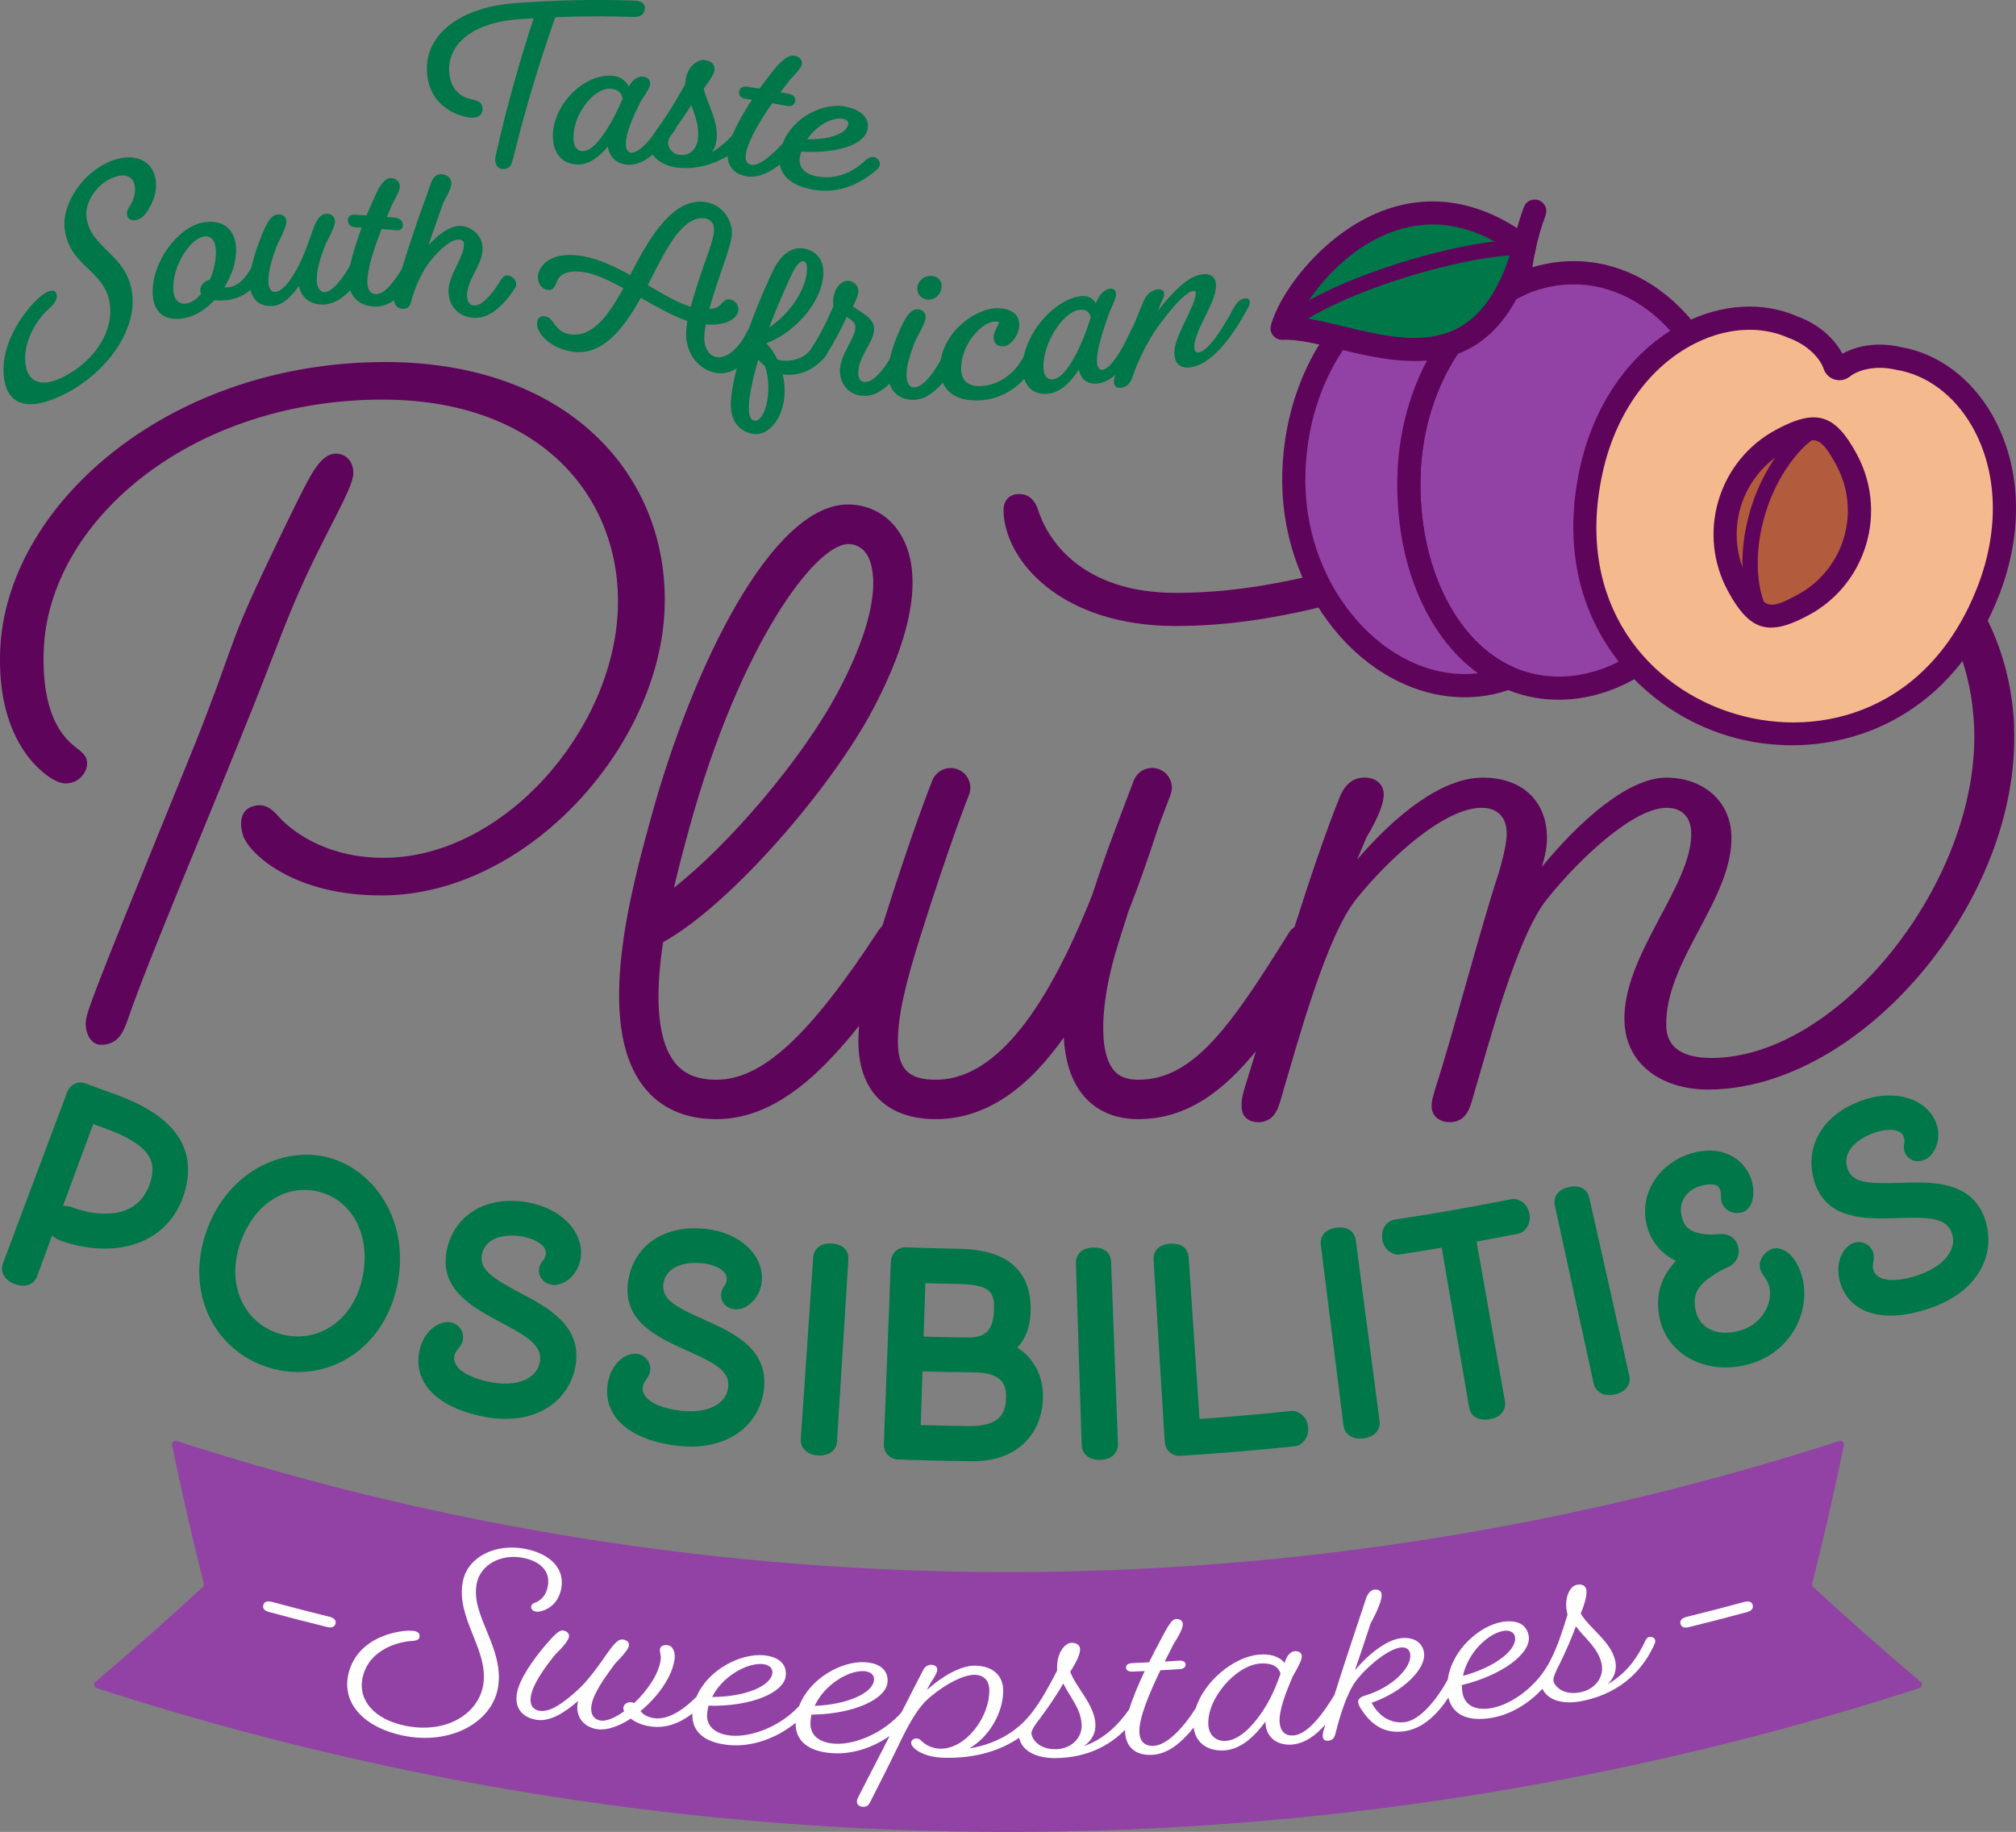 <svg xmlns="http://www.w3.org/2000/svg" id="Layer_2" data-name="Layer 2" viewBox="0 0 379.69 345.04"><rect x="0" y="0" width="379.69" height="345.04" fill="#808080" stroke="none"/><defs><style> .cls-1 { fill: #fff; } .cls-2 { fill: #007749; } .cls-3 { fill: #b35c3d; } .cls-4 { fill: #5f045b; } .cls-5 { fill: #9242a5; } .cls-6 { fill: #f4ba8e; } </style></defs><g id="Layer_1-2" data-name="Layer 1"><g><g><path class="cls-5" d="M361.42,317.99c-111.54,36.07-231.62,36.07-343.16,0-.57-.18-.75-.84-.33-1.19,6.93-5.84,13.68-11.81,20.26-17.89.18-.17.25-.41.19-.65-2.19-8.68-4.18-17.36-5.97-26.04-.11-.52.39-.96.91-.79,101.75,32.9,211.29,32.9,313.05,0,.52-.17,1.02.27.91.79-1.79,8.68-3.78,17.36-5.97,26.04-.06.24.01.48.19.65,6.58,6.08,13.33,12.05,20.26,17.89.42.35.23,1.01-.33,1.19Z"></path><g><path class="cls-1" d="M62.11,304.54c-3.64-.9-7.28-1.84-10.91-2.82-.84-.23-1.44-.05-1.61.59-.18.68.25,1.1,1.1,1.32,3.64.98,7.29,1.93,10.95,2.83.8.2,1.4,0,1.56-.68.13-.52-.2-1.02-1.09-1.24Z"></path><path class="cls-1" d="M98.29,293.38c3.47.63,5.37,2.53,4.9,5.29-.37,2.19-1.69,2.93-2.46,3.21-.46.17-.64.39-.7.71-.06.32.19.83.89.95.33.06.57.06,1.22-.13.81-.24,3.08-1.2,3.6-4.4.58-3.58-2.1-6.42-7.06-7.32-5.32-.96-10.55,1.5-11.49,6.1-1.45,7.03,5.01,13.02,3.8,19.69-.97,5.34-6.95,9.2-14.81,7.54-5.61-1.19-8.88-4.75-7.86-9.15,1.29-5.52,7.31-6.7,9.25-6.79.9-.02,1.35-.3,1.43-.7.13-.6-.18-1.01-.93-1.17-1.78-.36-10.63.54-12.44,8.04-1.36,5.68,3.14,10.15,10.15,11.63,9.07,1.92,16.86-2.48,18-8.96,1.32-7.52-5.22-13.57-4-19.64.72-3.63,4.61-5.59,8.49-4.89Z"></path><path class="cls-1" d="M310.59,308.32c-.43.1-.66.62-.66.62-1.33,2.88-3.36,6.13-7.13,8.28,1.29-1.28,1.76-2.82,1.41-4.39-.81-3.7-4.9-6.14-6.5-8.93.91-2.21,1.22-3.7,1.05-4.51-.15-.72-.81-1.09-1.83-.88-1.25.26-2.36,2.42-1.82,5.08.04.19.08.38.11.56-1.02,3.33-1.88,5.92-3.18,8.51-.02.03-.04.06-.04.06-2.29,4.69-7.19,8.35-11.17,9.02-2.86.49-5-.47-5.4-2.95-.07-.45-.1-.94-.13-1.4,7.69-1.86,13.23-6.07,12.6-9.34-.4-2.14-2.27-3.04-5.09-2.54-4.28.78-9.39,5.33-10.14,10.84-2.19,3.99-5.28,7.63-8.04,8.01-2.58.36-4.89-1-6.3-3.64,5.74-1.98,10.34-6.33,9.86-9.47-.3-1.99-2.09-3.01-4.49-2.67-2.69.38-6.11,3.12-8.52,6.03,1.01-2.94,2-5.89,2.96-8.84,1.5-2.77,2.19-4.61,2.06-5.55-.08-.57-.6-.92-1.39-.81-.6.08-1.23.7-1.53,1.66-1.75,5.29-3.96,11.82-5.95,18.16-2.3,3.83-5.1,7.39-7.63,7.64-1.47.15-2.52-.58-2.69-2.39-.21-2.29,1.21-5.74,2.41-8.63,1.15-1.98,1.83-3.29,1.75-3.99-.06-.57-.58-.93-1.38-.85-.76.08-1.53.94-1.84,2.21-1.04-1.26-2.75-1.76-4.89-1.56-4.78.44-10.27,5.07-11.85,10.08-2.37,3.75-5.44,6.98-7.95,7.1-1.47.07-2.58-.66-2.67-2.55-.12-2.63,1.81-7.21,3.95-11.69,1.21-.07,2.41-.13,3.62-.21.72-.04,1.17-.36,1.14-.94-.03-.41-.47-.71-1.23-.66-.9.06-1.8.11-2.71.16.54-1.06,1.08-2.12,1.62-3.19,1.22-1.93,1.83-3.2,1.79-3.9-.04-.57-.53-.96-1.33-.91-.7.04-1.38,1.12-2.71,3.66-.73,1.36-1.55,2.93-2.32,4.49-1.04.05-2.09.1-3.13.15-.76.03-1.23.3-1.2.83.02.58.51.8,1.27.77.75-.03,1.49-.07,2.24-.1-1.17,2.49-2.25,5.02-2.93,7.23-.04.04-.06.07-.06.07-1.82,2.59-4.4,5.41-8.47,6.84,1.49-1.03,2.23-2.45,2.18-4.06-.12-3.78-3.67-6.93-4.74-9.96,1.29-2.01,1.87-3.42,1.85-4.24-.02-.74-.6-1.22-1.63-1.2-1.27.03-2.75,1.95-2.7,4.67,0,.19,0,.38,0,.58-1.6,3.09-2.91,5.47-4.65,7.78-.03.04-.05.06-.05.06-2.19,2.9-5.94,5.85-11.83,6.8,3.91-2.29,6.38-6.91,6.38-10.86,0-2.96-2.04-4.69-5.32-4.73-2.66-.03-6.07,1.92-9.07,4.59.25-.47.51-.95.76-1.42.75-1.09,1.19-1.86,1.21-2.4.01-.53-.4-.92-1.12-.93-.67-.02-1.2.34-1.55,1.03-1.07,2.05-2.49,4.84-4.04,7.89-3.31,3.85-8.69,6.18-12.59,5.94-2.89-.17-4.75-1.59-4.58-4.09.03-.45.11-.94.19-1.39,7.9-.07,14.21-2.92,14.34-6.25.09-2.18-1.52-3.48-4.37-3.62-4.33-.21-10.31,3.07-12.29,8.25-3.45,3.78-8.96,5.95-12.89,5.57-2.88-.28-4.7-1.76-4.43-4.25.05-.45.15-.94.24-1.38,7.9.21,14.32-2.4,14.57-5.72.17-2.18-1.39-3.53-4.23-3.78-4.31-.36-10.41,2.69-12.58,7.79-2.95,3-5.7,4.35-7.93,4.07-1.22-.15-2.04-.63-2.64-1.33,3.26-2.69,6.04-6.51,6.44-9.9.16-1.35-.43-2.41-1.28-2.52-.85-.1-1.41.16-1.49.77-.07.57.25,1.07.14,1.97-.33,2.65-2.51,5.83-4.99,8.16-.14-.06-.28-.12-.42-.14-.82-.11-1.51.3-1.61.99-.02.16-.04.33.11.6,0,.04,0,.08.04.09-1.69,1.23-3.33,1.91-4.4,1.76-1.26-.18-2.02-1.12-1.76-2.87.34-2.28,2.54-5.28,4.4-7.81,1.59-1.65,2.56-2.76,2.65-3.45.08-.57-.34-1.04-1.14-1.15-.76-.11-1.52.58-2.92,2.58-1.65,2.38-3.68,5.24-5.68,7.02-2.57,2.31-5.05,4.17-7.14,3.83-1.07-.18-1.88-.98-1.58-2.77.39-2.31,2.58-5.33,4.53-7.76,1.63-1.61,2.52-2.72,2.64-3.41.09-.57-.32-1.05-1.12-1.18-.71-.11-1.62.78-3.49,2.97-2.12,2.53-4.73,6.17-5.19,8.84-.5,2.84,1.06,4.57,3.68,5.01,2.48.41,5.3-1.31,7.87-3.59-.07.12-.1.32-.12.48-.42,2.77,1.35,4.54,3.74,4.88,1.75.25,4.06-.55,6.27-2,.94.75,2.25,1.29,3.91,1.5,2.67.33,5.2-.54,7.7-2.46-.18,3.36,2.22,5.48,6.79,5.93,4.49.44,9.1-1.3,12.65-4.18-.09,3.39,2.39,5.45,7,5.73,3.76.23,7.55-1.06,10.7-3.25-2.24,4.44-4.04,7.81-5.86,11.42-.22.44-.29.68-.3.97-.03.54.55.94,1.1.96.8.04,1.17-.39,1.45-1,1.83-3.65,3.12-6.09,4.88-9.75,1.39-2.87,3.29-6.96,5.56-9.2,2.43-2.35,6.64-4.94,9.16-4.92,1.76.02,2.8,1.1,2.79,2.95-.01,5.27-4.6,11.09-9.28,10.97-1.27-.03-2.53-.56-3.34-1.32-.48-.43-.62-.6-1.1-.61-.54-.02-.98.34-1,.79-.02.57.55,1.17,1.61,1.78,1.16.61,2.57,1.02,4.78,1.07,6,.13,10.65-1.51,13.96-3.78.36,2.13,2.72,3.91,6.96,3.84,6-.1,10.16-2.48,12.99-5.34,0,.11-.02.25-.02.35.12,3.04,2.1,4.53,5.09,4.38,2.97-.15,5.52-2.25,7.83-5.15.39,3.01,2.76,4.53,5.9,4.3,2.94-.22,5.56-2.55,7.65-5.46-.03.17-.02.33,0,.54.25,2.79,2.53,4.07,5.08,3.82,2.33-.23,4.37-1.71,6.17-3.75-.13.44-.27.89-.39,1.33-.1.43-.13.64-.09,1,.06.57.58.77,1.07.71.98-.11,1.19-.84,1.33-1.39.85-3.41,2.16-7.63,3.87-9.91,2.06-2.7,5.97-5.91,8.33-6.25,1.04-.15,1.73.29,1.86,1.19.39,2.6-3.52,6.38-8.43,7.83-.99.29-1.43.72-1.36,1.29.04.28.11.52.3.87,2.03,3.4,4.64,5.1,8.35,4.59,3.48-.48,6.19-3.11,8.34-6.34.76,3.19,3.6,4.57,8.07,3.82,3.69-.62,7.06-2.7,9.64-5.5.84,1.93,3.47,3.13,7.52,2.31,7.8-1.59,11.73-6.47,13.65-10.84,0,0,.11-.41.06-.61-.11-.48-.57-.71-1.18-.57ZM283.09,307.19c1.18-.21,2.08.21,2.24,1.1.45,2.43-3.72,5.72-9.8,7.37.88-4.31,4.68-7.95,7.55-8.46ZM162.69,314.76c1.19.06,1.97.67,1.93,1.58-.11,2.47-4.9,4.73-11.18,4.96,1.83-4,6.35-6.68,9.24-6.54ZM143.6,313.43c1.19.1,1.95.74,1.87,1.65-.2,2.46-5.07,4.55-11.35,4.55,1.97-3.93,6.59-6.45,9.48-6.2ZM198.79,329.46c-3.24.05-4.52-2.04-4.53-3.03,0-.53.57-1.44,1.77-2.98,1.62-2.2,3.04-4.28,4.23-6.36,1.34,2.73,3.38,4.78,3.46,7.87.06,2.3-1.84,4.46-4.93,4.51ZM237.76,322.38c-2.02,2.99-4.39,5.33-6.88,5.52-1.66.13-3.16-.88-3.3-2.98-.32-5.05,5.22-11.18,9.62-11.58,2.23-.2,3.6.53,3.97,1.9-.94,2.7-1.86,4.77-3.41,7.14ZM297.6,318.75c-3.19.64-4.84-1.18-5.03-2.15-.1-.53.3-1.53,1.2-3.25,1.2-2.46,2.21-4.76,3.03-7.03,1.83,2.44,4.21,4.08,4.85,7.1.48,2.25-1,4.72-4.05,5.34Z"></path><path class="cls-1" d="M330.1,302.29c-.14-.52-.67-.8-1.56-.56-3.63.98-7.27,1.92-10.91,2.82-.85.21-1.28.65-1.13,1.29.17.68.75.84,1.6.63,3.66-.9,7.31-1.85,10.95-2.83.8-.22,1.23-.67,1.04-1.35Z"></path></g></g><g><path class="cls-4" d="M379.36,137.09c-.95-25.56-20.13-47.81-55.02-47.81s-66.32,22.39-102.84,22.39c-18.04,0-24.33-10.28-26.01-15.7-.5-1.53-1.59-2.92-3.51-2.92-2.07,0-3.05,1.39-2.98,3.33.35,9.31,10.85,21.53,32.44,21.53,37.55,0,68.53-22.53,102.83-22.53,30.9,0,46.72,19.47,47.54,41.7,1.07,28.9-25.53,62.19-49.48,62.19-5.17,0-8.35-1.81-8.5-5.84-.46-12.36,12.7-24.17,12.26-36.12-.24-6.53-5.43-10.84-12.23-10.84-7.24,0-16.4,8.2-23.47,16.81.66-2.22,1.03-4.03.96-5.97-.25-6.67-4.84-10.84-12.08-10.84-7.84,0-16.59,7.22-23.67,15.42l1.77-4.17c2.23-3.75,3.31-6.53,3.24-8.2-.07-1.81-1.44-3.06-3.66-3.06-2.07,0-3.65,1.25-4.6,3.61-2.65,6.53-5.61,15.32-8.55,24.54-.41.28-.77.64-1.05,1.09-10.72,17.16-17.82,27.67-28.33,27.67-3.01,0-4.22-1.17-4.86-2.06-3.12-4.27-1.74-14.82,1-23.39.07-.22.23-.72.41-1.32.34-1.1.78-2.53.93-2.95.01-.04.03-.08.04-.12.19-.61.37-1.2.55-1.77,2.14-5.41,4.05-10.96,5.8-16.35.11-.3.23-.59.34-.89.59-1.56,1.21-3.16,1.84-4.86.72-1.92-.25-4.06-2.17-4.78-1.92-.72-4.06.25-4.78,2.17-.63,1.68-1.24,3.27-1.83,4.82-.1.27-.21.54-.31.81-.04.08-.07.17-.1.26-1.83,4.81-3.6,9.51-5.56,15.59-9.28,23.41-18.98,34.84-29.47,34.84-5.14,0-7.14-2.02-7.14-7.22s1.65-11.51,4.12-19.42c5.83-18.51,9.22-26.88,9.25-26.96.77-1.9-.14-4.06-2.03-4.84-1.9-.77-4.06.14-4.84,2.03-.14.34-3.51,8.65-9.43,27.43-.23.21-.45.46-.63.73-13.12,20.06-21.99,28.25-30.64,28.25-3.6,0-6.18-1.09-7.89-3.33-3.59-4.71-3.48-13.64-2.14-22.57,12.93-7.18,31.77-29.21,39.5-43.81,9.71-18.35,8.22-28.06,5.26-32.98-2.17-3.6-5.79-5.66-9.93-5.66-14.34,0-29.27,30.54-37.08,58.92l-.1.36c-3.67,13.39-10.5,38.32-1.41,50.24,3.16,4.14,7.8,6.25,13.79,6.25,9.75,0,18.23-6.66,26.89-17.58-.08,1-.13,1.98-.13,2.94,0,9.3,5.31,14.64,14.56,14.64,9.77,0,17.65-6.19,24.12-15.38.22,3.82,1.12,7.46,3.18,10.28,1.7,2.33,4.96,5.1,10.86,5.1,9.03,0,15.88-5.12,22.15-12.79-.77,2.53-1.52,4.97-2.22,7.26-.39,1.39-.51,2.08-.47,3.33.07,1.94,1.58,2.78,3.06,2.78,2.96,0,3.76-2.36,4.28-4.17,3.28-11.11,8.57-30.74,14.22-37.82,6.22-7.78,16.66-17.23,23.61-17.23,2.96,0,4.65,1.67,4.75,4.59.06,1.67-.57,4.58-1.62,8.06-3.32,10-8.71,30.74-11.77,40.04-.39,1.39-.79,2.5-.75,3.61.08,2.08,1.88,2.92,3.36,2.92,2.96,0,3.76-2.36,4.28-4.17,3.28-11.11,8.42-30.74,14.07-37.82,6.22-7.78,16.36-17.23,22.57-17.23,2.81,0,4.5,1.67,4.61,4.59.37,9.86-13.04,23.2-12.57,35.7.31,8.34,7.42,12.78,15.7,12.78,28.83,0,58.9-35.51,57.68-68.16ZM129.73,156.3l.1-.36c9.48-34.43,23.71-53.46,29.93-53.46,1.06,0,2.54.36,3.57,2.07,1.01,1.69,3.62,8.52-5.46,25.68-6.67,12.6-20.4,28.67-30.94,36.98.99-4.27,2.03-8.09,2.8-10.9Z"></path><path class="cls-4" d="M66.54,89.18c.08-2.2-1.36-3.76-3.3-3.73-2.09.03-3.66,2.09-5.43,5.41-2.41,4.59-5.33,10.76-8.41,17.24-6.65,14.08-5.51,14.11-12.91,32.61-9.37,23.07-19.05,46.51-20.09,50.45-.85,2.84.54,5.65,2.63,5.63,3.14-.04,4.11-2.1,5.11-4.94,3.36-9.95,14.81-37.02,20.58-51.4,8.05-19.6,9.18-24.7,15.8-37.83,3.39-6.8,5.94-11.24,6.03-13.44Z"></path><path class="cls-4" d="M71.35,68.2C31.01,68.71,1.04,95.51.03,122.56c-.6,16.05,6.93,22.4,9.71,24.09,1.32.77,2.06.92,2.65.91,2.54-.03,3.96-2.09,4.02-3.67.05-1.26-.67-2.04-2.13-3.12-2.61-2.01-6.48-6.37-6.04-18.32.89-23.91,26.98-46.73,62.84-47.18,30.48-.39,46.07,18.29,45.28,39.52-.85,22.81-21.44,46.5-43.71,46.78-10.31.13-17.01-4.35-20.03-7.61-1.72-2.02-3.18-2.79-5.3-1.98-1.82.65-2.35,2.86-1.54,5.37.93,3.13,9.28,11.52,26.61,11.3,27.04-.34,51.82-28.01,52.78-53.97.94-25.17-18.27-46.94-53.83-46.49Z"></path></g><g><path class="cls-2" d="M21.8,206.15c-1.87-.67-3.74-1.36-5.61-2.06-.7-.26-1.44-.25-2.09.04-.67.3-1.19.89-1.47,1.64L.54,237.99c-.25.66-.22,1.39.08,2.04.37.81,1.09,1.42,2.13,1.81.57.21,1.11.32,1.6.32.45,0,.87-.09,1.25-.26.65-.3,1.14-.83,1.39-1.51l2.83-7.69c.38.4.89.71,1.51.94,5.8,2.1,11.67,2.05,16.12-.14,3.47-1.71,5.96-4.68,7.2-8.57,2.69-8.42-1.64-14.74-12.85-18.77ZM19.54,212.44c9,3.23,10,6.45,8.75,10.3-.76,2.35-2.12,4.01-4.02,4.94-2.69,1.31-6.6,1.21-10.73-.29-.48-.18-.95-.26-1.39-.26-.09,0-.18,0-.28.01l5.68-15.42c.66.24,1.32.48,1.98.72Z"></path><path class="cls-2" d="M61.92,218.03c-8.53-2.26-19.6,2.67-23.36,14.85-1.74,5.64-1.26,11.35,1.35,16.07,2.43,4.39,6.49,7.53,11.42,8.84,1.59.43,3.22.64,4.84.64,3.3,0,6.54-.91,9.37-2.62,4.61-2.79,7.87-7.51,9.18-13.29,2.8-12.43-4.3-22.21-12.79-24.48ZM68.18,241.01c-.93,4.01-3.14,7.23-6.21,9.07-2.7,1.62-5.87,2.06-8.93,1.25-3.07-.82-5.61-2.78-7.15-5.53-1.75-3.13-2.05-7.02-.87-10.96,1.96-6.51,6.79-10.72,12.33-10.72.95,0,1.9.13,2.84.38,6.46,1.73,9.82,8.67,7.99,16.51Z"></path><path class="cls-2" d="M99.56,226.5c-7.78-1.44-13.97,2.16-15.41,8.95-1.55,7.4,4.96,10.86,10.19,13.64,4.88,2.59,7.84,4.33,7.35,7.33-.2,1.24-.8,2.2-1.84,2.93-1.72,1.21-4.35,1.56-7.4.99-3.17-.59-5.53-1.73-6.47-3.14-.4-.59-.52-1.22-.38-1.91.1-.47.37-.82.69-1.23.35-.44.74-.95.88-1.64.15-.74,0-1.5-.43-2.14-.43-.63-1.07-1.06-1.82-1.21-1.93-.39-5.06,1.28-5.94,5.42-.48,2.27-.08,4.46,1.18,6.36,1.94,2.91,5.91,5.05,11.19,6.03,1.34.25,2.65.37,3.9.37,3.27,0,6.1-.83,8.42-2.47,2.57-1.82,4.26-4.57,4.75-7.73,1.16-7.4-5.3-10.81-10.49-13.56-5.29-2.8-7.72-4.42-7.15-7.25.65-3.15,4.29-3.94,7.61-3.33,2.78.51,4.63,1.9,4.4,3.3-.12.72-.28.91-.5,1.18-.25.3-.62.76-.75,1.49-.12.69.03,1.38.43,1.95.31.43.9.98,1.98,1.16.9.15,1.96-.15,2.91-.83,1.31-.94,2.21-2.41,2.48-4.03.79-4.88-3.42-9.45-9.78-10.62Z"></path><path class="cls-2" d="M132.55,248.53c-5.46-2.42-7.98-3.88-7.61-6.74.43-3.18,4-4.22,7.34-3.85,2.8.32,4.74,1.58,4.6,2.99-.07.72-.22.93-.42,1.21-.23.32-.57.8-.64,1.54-.07.7.13,1.38.56,1.91.33.41.96.92,2.05,1.02.92.1,1.92-.27,2.84-1.02,1.24-1.02,2.05-2.55,2.2-4.2.45-4.93-4.05-9.19-10.46-9.92-7.84-.9-13.76,3.11-14.73,9.99-1.04,7.48,5.68,10.49,11.08,12.91,5.03,2.25,8.09,3.78,7.8,6.8-.12,1.24-.67,2.26-1.64,3.05-1.62,1.32-4.21,1.85-7.29,1.5-3.19-.37-5.62-1.35-6.65-2.68-.44-.57-.61-1.18-.51-1.88.07-.48.32-.85.61-1.28.32-.47.68-1,.77-1.71.2-1.54-.91-2.97-2.48-3.18-1.94-.26-4.95,1.63-5.54,5.82-.33,2.3.23,4.46,1.62,6.27,2.13,2.76,6.23,4.62,11.54,5.24.86.1,1.72.15,2.55.15,3.79,0,7.09-1.07,9.56-3.08,2.44-2,3.94-4.86,4.21-8.05.65-7.46-6.01-10.42-11.37-12.8Z"></path><path class="cls-2" d="M156.62,234.22c-2.57-.16-3.39,1.52-3.46,2.54l-2.34,34.32c-.05.71.18,1.4.66,1.94.58.66,1.44,1.04,2.54,1.11.13,0,.25.01.38.01.97,0,1.76-.26,2.35-.78.53-.47.85-1.12.89-1.84l2.14-34.33c.04-.65-.07-2.77-3.16-2.98Z"></path><path class="cls-2" d="M191.59,253.83c1.72-1.8,2.55-4.27,2.52-7.5-.1-10.9-10.57-11.08-14.01-11.13-3.12-.05-6.31-.14-9.49-.26-1.55-.01-2.76,1.09-2.83,2.72l-1.32,34.31c-.03.78.23,1.51.74,2.06.5.54,1.19.85,1.94.87,4.64.17,9.34.28,13.99.33h.19c4.05,0,7.42-1.24,9.75-3.58,2.25-2.26,3.41-5.37,3.36-9.02-.05-3.66-1.91-6.99-4.83-8.81ZM174.28,241.69c1.9.06,3.8.1,5.7.13,6.14.1,7.24,1.25,7.24,4.43,0,2.2-.43,3.69-1.31,4.57-.76.76-2.01,1.13-3.65,1.1-2.77-.03-5.56-.09-8.31-.17l.33-10.06ZM188.2,267.02c-1.09,1.08-3.04,1.61-5.76,1.58-2.97-.04-6-.1-9.03-.19l.33-10.11c3.22.09,6.48.16,9.72.19,5.31.05,6.01,2.4,6.02,4.44.01,1.88-.41,3.21-1.29,4.09Z"></path><path class="cls-2" d="M205.82,234.98c-2.58.09-3.22,1.85-3.19,2.88l1.09,34.38c.02.71.32,1.38.85,1.87.61.57,1.43.86,2.45.86h.19c1.15-.04,2.04-.39,2.63-1.03.48-.52.74-1.2.71-1.93l-1.29-34.38c-.03-.65-.36-2.77-3.43-2.64Z"></path><path class="cls-2" d="M243.8,265.79l-.28-.06-.28.03c-5.76.6-11.58,1.11-17.32,1.51l-2.05-30.47c-.04-.65-.42-2.74-3.51-2.55-2.59.17-3.17,1.94-3.1,2.97l2.1,34.34c.05.78.39,1.48.94,1.97.5.44,1.15.68,1.83.68.07,0,.13,0,.19,0,7.19-.45,14.46-1.06,21.72-1.82l.37-.1c.83-.32,2.17-1.42,1.95-3.5-.21-2.02-1.71-2.84-2.56-3.01Z"></path><path class="cls-2" d="M255.33,233.56c-.09-.64-.6-2.71-3.67-2.31-2.57.33-3.04,2.14-2.91,3.16l4.29,34.13c.09.71.45,1.34,1.02,1.78.55.43,1.24.65,2.06.65.21,0,.42-.01.65-.04,1.14-.15,1.99-.57,2.53-1.27.43-.56.62-1.27.53-1.98l-4.49-34.11Z"></path><path class="cls-2" d="M285.24,225.83l-.27-.02-.26.05c-7.31,1.45-14.77,2.75-22.28,3.9l-.35.11c-.8.34-2.06,1.47-1.75,3.52.32,2.1,1.86,2.82,2.73,2.91l.24.02.24-.03c2.65-.4,5.33-.83,7.99-1.28l5.17,30.11c.13.74.5,1.35,1.09,1.76.5.35,1.12.53,1.83.53.28,0,.58-.03.91-.08.96-.17,1.67-.51,2.19-1.04.61-.63.87-1.48.72-2.35l-5.35-30.08c2.66-.48,5.31-.99,7.93-1.51.3-.06.59-.21.88-.42.37-.28,1.54-1.37,1.14-3.38-.35-1.73-1.65-2.61-2.79-2.71Z"></path><path class="cls-2" d="M299.31,225.58c-.14-.63-.84-2.65-3.86-1.98-1.06.23-1.83.71-2.28,1.41-.55.86-.4,1.75-.35,2l7.34,33.61c.15.7.57,1.29,1.18,1.68.49.31,1.07.47,1.73.47.32,0,.67-.04,1.03-.12,1.13-.25,1.94-.75,2.41-1.49.38-.6.51-1.31.35-2.02l-7.54-33.56Z"></path><path class="cls-2" d="M333.75,235.25c-1.22.36-2.73,2.05-2.23,3.77.18.61.51,1.08.8,1.49.31.43.62.88.83,1.6.44,1.49.19,3.24-.68,4.81-1.02,1.83-2.75,3.15-4.86,3.73-2.25.62-4.34.46-5.88-.44-1.17-.68-1.97-1.78-2.32-3.17-.97-3.84,1.1-5.5,3.92-7.28.57-.36,1.33-.72,1.9-.99l.35-.17c1.53-.77,2.2-2.25,1.76-3.86-.42-1.53-1.78-2.44-3.43-2.3l-.64.04c-.52.04-1.01.07-1.41.05-3.6-.23-4.62-1.43-5.1-3.29-.81-3.16,1.23-5.24,3.61-5.89,1.44-.39,3.23-.57,3.62.79.11.4.12.68.12,1.01,0,.34,0,.76.14,1.22.2.72.69,1.33,1.37,1.71.73.41,1.62.51,2.44.28.48-.14,1.15-.48,1.63-1.35.75-1.37.6-3.32.24-4.57l-.02-.08c-1.12-3.69-5.09-6.87-11.21-5.18-5.49,1.51-10.18,7.02-8.54,13.62.75,3,2.68,5.33,5.5,6.69-2.28,2.35-4.27,6.01-2.99,11.22.72,2.94,2.6,5.43,5.3,7.02,2.04,1.2,4.46,1.84,6.99,1.84,1.44,0,2.92-.2,4.4-.61,3.81-1.04,6.91-3.45,8.75-6.77,1.71-3.1,2.17-6.8,1.24-9.88-1.27-4.26-3.79-5.62-5.58-5.09Z"></path><path class="cls-2" d="M373.76,229.34c-2.66-7-10.02-6.75-15.95-6.55-6.04.21-8.99,0-9.88-2.74-1.06-3.26,2.06-5.64,5.05-6.68,2.71-.95,5.03-.67,5.52.67.25.68.2.92.14,1.28-.06.39-.16.97.09,1.66.24.66.71,1.19,1.33,1.48.48.22,1.27.41,2.31.03.88-.32,1.64-1.09,2.14-2.19.68-1.46.74-3.18.16-4.72-1.73-4.63-7.69-6.51-13.85-4.36-7.53,2.62-11.17,8.82-9.07,15.42,2.3,7.21,9.73,6.98,15.71,6.79,5.58-.18,9.04-.14,10.1,2.7.43,1.16.38,2.28-.16,3.43-.91,1.92-3.05,3.55-6.05,4.59-3.1,1.07-5.74,1.24-7.27.48-.64-.32-1.05-.79-1.27-1.46-.15-.45-.08-.89,0-1.41.09-.56.18-1.19-.04-1.88-.5-1.5-2.09-2.28-3.63-1.78-1.87.62-3.78,3.62-2.5,7.66.69,2.2,2.14,3.91,4.16,4.92,1.47.74,3.24,1.11,5.26,1.11,2.3,0,4.84-.48,7.55-1.42,4.74-1.65,8.12-4.42,9.8-8.01,1.33-2.85,1.44-6.06.31-9.03Z"></path></g><g><g><path class="cls-2" d="M119.33.11c1.1.04,2.16.28,2.1,1.49-.06,1.36-1.12,1.63-2.2,1.59-7.26-.24-14.54-.09-21.8.46-8.62.66-13.67,4.96-12.73,10.71.46,2.97,2.59,4,3.97,4.3,1.62.34,2.1.8,2.2,1.58.13,1.09-.44,1.78-1.57,1.92-1.68.18-7.62-1.3-8.7-7.15-1.49-7.88,5.44-13.57,16.26-14.41,7.49-.58,14.99-.74,22.48-.49ZM96.65,29.79c-.4,1.53-.68,1.94-1.75,2.05-.82.08-1.5-.43-1.62-1.51-.05-.43.02-.79.14-1.31,1.99-8.8,4.43-17.57,7.32-26.27.47-1.28,1.11-1.94,2.3-2,.98-.05,1.72.43,1.76,1.45.02.47-.13.83-.25,1.14-3.09,8.76-5.72,17.59-7.89,26.45Z"></path><path class="cls-2" d="M114.91,14.25c1.66.02,2.82.72,3.53,2.07.54-1.19,1.63-1.94,2.58-1.89.95.04,1.47.62,1.43,1.4-.03.55-.55,1.41-1.74,3.2-1.6,3.21-2.78,5.95-2.84,7.94-.03,1.21.42,1.77,1,1.79,1.52.05,3.55-2.35,5.42-4.96.54-.79,1.03-1.34,1.75-1.29.76.06,1.35.65,1.29,1.35-.02.27-.12.54-.29.76-2.58,3.47-5.62,6.52-8.68,6.42-1.96-.07-3.6-1.25-3.88-3.44-1.63,1.97-3.48,3.34-5.41,3.38-2.71.06-4.74-1.59-4.92-4.83-.38-5.81,5.24-11.98,10.76-11.89ZM109.77,28.46c1.45-.02,2.93-1.67,4.36-3.84,1.28-2.02,2.18-3.79,3.12-5.99-.13-1.17-.96-1.9-2.44-1.92-3.08-.05-6.98,5-6.81,9.45.05,1.56.8,2.32,1.78,2.3Z"></path><path class="cls-2" d="M128.09,31.63c-3.88-.34-5.81-2.41-5.7-4.68.04-.74.64-1.65,1.75-3.18,1.69-2.31,3.13-4.75,4.9-7.88.02-.18.03-.36.05-.54.22-2.57,2.1-4.2,3.59-4.05,1.36.14,2,.93,1.89,1.89-.08.7-.78,1.83-2.02,3.5.61,2.88,2.86,6.18,2.4,9.7-.11.85-.43,1.64-.88,2.29,1.43-.85,2.86-2.03,4.09-3.47.6-.74,1.13-1.26,1.85-1.15.75.11,1.3.75,1.18,1.45-.04.27-.16.53-.35.73-3.28,3.74-8.36,5.75-12.74,5.37ZM130.2,19.8c-1,1.59-2.1,3.18-3.31,4.8-.84,1.15-1.03,1.76-1.07,2.3-.04.66.58,2.15,2.34,2.3,1.81.16,3.09-1.23,3.29-3.05.26-2.4-.52-4.29-1.25-6.36Z"></path><path class="cls-2" d="M149.51,25.78c.74.15,1.26.82,1.1,1.51-.06.27-.19.52-.39.71-3.03,3.1-6.48,5.73-9.51,5.23-2.58-.42-4.01-2.11-3.61-4.97.32-2.32,2.22-5.96,4.52-9.47-.4-.06-.8-.12-1.19-.18-.85-.13-1.34-.55-1.22-1.36.11-.77.71-1.04,1.57-.91.75.11,1.51.23,2.26.35.89-1.19,1.79-2.37,2.71-3.54,1.75-2.23,3.04-2.82,3.88-2.66,1.01.19,1.54.86,1.38,1.66-.11.57-.88,1.45-2.16,2.8-.63.81-1.26,1.61-1.88,2.43.56.1,1.11.21,1.67.31.85.17,1.26.73,1.14,1.34-.16.8-.78,1.08-1.58.92-.92-.18-1.84-.35-2.76-.51-2.51,3.56-4.61,7.26-4.98,9.61-.2,1.27.29,1.86,1.08,1.99,1.5.25,3.88-1.86,6.08-4.21.64-.71,1.2-1.19,1.91-1.05Z"></path><path class="cls-2" d="M164.69,29.61c.73.22,1.18.93.97,1.6-.08.26-.23.5-.45.68-3.7,3.24-8.06,4.81-12.87,3.67-4.12-.96-6.1-3.3-5.43-6.8,1.17-6.35,8.28-9.78,12.75-8.6,2.92.75,4.26,2.4,3.66,4.46-.86,2.89-6.21,4.32-12.41,3.93-.1.26-.16.56-.23.87-.42,1.91.78,3.24,2.66,3.69,3.33.79,6.56-.14,9.34-2.62.7-.65,1.31-1.08,2-.88ZM152.05,26.24c4.14.04,7.23-.98,7.72-2.79.13-.49-.25-.87-.9-1.04-1.82-.47-4.96,1-6.83,3.83Z"></path></g><g><path class="cls-2" d="M28.08,39.26c-.79,1.34-1.32,1.81-2.25,2.13-.97.34-1.78-.07-1.9-.91-.07-.52.04-.93.46-1.58.59-.96,1.21-2.3,1.02-3.69-.26-1.94-1.71-2.67-4.01-1.8-3.1,1.17-5.5,4.65-5.11,7.55.81,5.98,7.6,6.81,8.6,14.26.9,6.63-4.33,14.56-12.3,18.79-6.11,3.25-11.03,3.12-11.83-2.77-1.05-7.77,5.98-15.2,7.84-16.09,1.26-.69,1.97-.46,2.09.41.1.76-.22,1.51-1.73,2.81-1.28,1.14-4.8,5.47-4.15,10.26.51,3.74,3.46,4.32,7.36,2.24,6.03-3.19,9.17-8.76,8.53-13.52-.89-6.58-7.53-6.97-8.5-14.1-.66-4.89,3.47-10.94,8.86-12.97,4.46-1.69,7.79.09,8.27,3.65.28,2.07-.37,3.84-1.27,5.33Z"></path><path class="cls-2" d="M42.87,56.5c-.9.12-1.77.13-2.49.05-1.56,1.67-3.46,2.9-5.39,3.32-3.43.74-6-.54-6.22-4.35-.36-6.06,4.8-12.85,9.51-13.62,3.67-.63,5.96,1.2,6.17,4.72.15,2.48-.75,5.16-2.2,7.51.26,0,.53,0,.87-.04,1.54-.21,3.02-1.38,4.34-3.92.44-.89.85-1.53,1.57-1.58.75-.06,1.42.46,1.47,1.18.02.28-.04.57-.18.82-1.94,3.63-4.44,5.51-7.43,5.92ZM38.36,44.56c-2.58.43-5.98,5.63-5.72,10.08.12,2.04,1.26,2.78,2.6,2.5.93-.2,1.84-.86,2.65-1.78-.12-.18-.17-.37-.18-.53-.06-1,.72-1.88,1.8-2.14.8-1.75,1.25-3.8,1.14-5.64-.12-1.96-1.03-2.71-2.3-2.49Z"></path><path class="cls-2" d="M60.71,57.36c-2.12-.01-4-1.17-4.4-3.52-1.46,2.12-3.15,3.67-4.95,3.79-2.45.16-4.15-1.19-4.32-4.11-.16-2.64,1.2-6.64,2.39-9.54,1.09-2.69,1.91-3.54,3-3.6.87-.04,1.46.5,1.51,1.3.04.64-.39,1.77-1.67,4.29-1.11,2.91-1.84,5.37-1.72,7.33.08,1.28.74,1.72,1.23,1.69,1.39-.08,2.69-1.82,3.99-4.06,1.2-2.04,2.27-5.09,3.14-7.61.84-2.44,1.67-3.08,2.77-3.05.79.02,1.36.59,1.4,1.35.04.64-.39,1.78-1.68,4.2-1.12,2.82-1.85,5.23-1.73,7.19.08,1.44.83,2,1.36,2.01,1.59.01,3.48-2.49,5.02-5.22.44-.82.86-1.4,1.58-1.36.76.04,1.44.64,1.48,1.36.02.28-.04.56-.18.79-2.09,3.62-4.93,6.8-8.21,6.79Z"></path><path class="cls-2" d="M77.37,49.23c.76.08,1.44.72,1.48,1.44.02.28-.04.55-.18.78-2.1,3.5-4.98,6.51-8.24,6.29-2.77-.19-4.6-1.76-4.77-4.73-.14-2.4,1.03-6.31,2.46-10.13-.39-.02-.78-.05-1.17-.07-.83-.04-1.38-.43-1.43-1.27-.05-.8.46-1.14,1.3-1.1.73.04,1.47.08,2.2.13.58-1.3,1.16-2.6,1.73-3.9,1.1-2.47,2.12-3.21,2.91-3.14.95.09,1.59.71,1.64,1.55.04.6-.44,1.59-1.29,3.1-.39.89-.78,1.79-1.17,2.68.54.05,1.09.1,1.63.15.84.08,1.36.61,1.4,1.25.05.84-.46,1.19-1.26,1.11-.91-.09-1.82-.17-2.73-.24-1.55,3.9-2.82,7.89-2.68,10.33.08,1.32.71,1.88,1.55,1.94,1.59.11,3.49-2.28,5.04-4.91.44-.79.86-1.35,1.59-1.27Z"></path><path class="cls-2" d="M88.76,59.82c-2.48-.38-4.13-2.11-4.28-4.67-.19-3.29,3.04-6.71,2.89-9.3-.02-.36-.3-.64-.76-.71-1.64-.25-3.96,2.05-5.54,4-1.41,1.69-2.93,4.86-3.63,7.65-.18.74-.55,1.49-1.69,1.38-.72-.07-1.47-.57-1.53-1.62-.02-.36,0-.56.1-.95,1.87-7.32,4.73-15.24,6.91-21.27.43-1.14,1.19-1.63,2.14-1.5.99.14,1.6.82,1.64,1.62.03.56-.29,1.54-1.55,3.79-.93,2.65-1.85,5.31-2.78,7.98,1.95-2.18,4.38-3.95,6.43-3.64,2.02.31,3.66,1.93,3.78,3.97.19,3.28-3.11,6.12-2.92,9.37.05.92.51,1.5,1.11,1.6,1.6.25,3.51-1.98,5.06-4.48.45-.75.87-1.28,1.59-1.15.76.14,1.45.81,1.49,1.53.02.28-.04.55-.18.76-2.11,3.34-5,6.13-8.28,5.62Z"></path><path class="cls-2" d="M140.5,62.81c.41-.77.78-1.3,1.42-1.21.75.1,1.42.74,1.47,1.46.06.28.02.55-.13.77-1.95,3.87-4.87,6.97-8.32,6.42-2.88-.46-5.29-2.87-5.69-6.54-.1-.88,0-2,.21-3.25-2.64-.88-5.69-2.63-8.78-4.35-3.38,6.04-7.39,11.09-13.08,10.1-4.28-.74-6.28-3.48-6.43-4.92-.15-1.36.65-1.85,1.37-1.73.9.15,1.27.6,1.89,1.49.67.97,1.52,1.67,2.82,1.89,4.29.74,7.33-3.51,10.16-8.67-2.63-1.41-5.09-2.6-7.18-2.97-4.25-.75-5.15,1.1-5.44,1.94-.32.92-.75,1.52-1.73,1.35-.9-.15-1.62-.9-1.76-2.25-.14-1.27,1.37-5.35,8.61-4.07,2.88.51,5.9,1.96,8.76,3.52.11-.19.22-.38.33-.57,3.67-7.2,8.09-14.07,13.91-13.16,2.73.43,4.64,2.7,4.92,5.29.1.96-.13,2.38-1.21,5.47-.93,2.8-2.19,6.25-3.02,9.37,1.26-.07,1.86-.45,2.29-1.01.56-.7,1.04-.86,1.58-.78.86.13,1.5.81,1.6,1.69.15,1.43-1.62,3.35-6.14,3.01-.25,1.29-.34,2.41-.25,3.25.18,1.63,1.14,2.73,2.33,2.92,1.83.29,4.16-1.7,5.49-4.46ZM121.99,53.71c2.98,1.74,5.74,3.39,8.11,4.07.92-3.56,2.42-7.66,3.5-10.79.8-2.34.94-3.42.86-4.14-.09-.88-.73-1.56-1.67-1.71-4.06-.64-7.19,5.43-10.3,11.6-.17.32-.33.65-.5.97Z"></path><path class="cls-2" d="M147.41,70.51c.19.87.33,1.69.36,2.49.22,5.33-2.83,9.34-6.1,8.7-2.28-.44-3.9-2.17-4.02-5.09-.1-2.48.8-6.47,2.09-10.79,1.6-5.29,3.94-10.8,5.92-14.99,1.5-3.11,3.67-4.34,5.61-4.04,2.2.34,3.69,1.78,3.8,4.26.2,5.05-4.79,11.38-10.77,13.61.82.75,1.54,1.83,2.12,3.05.23.08.46.12.72.17,1.75.31,4.48-.32,5.68-2.26.46-.77.89-1.3,1.61-1.19.76.11,1.43.76,1.46,1.48.01.28-.05.55-.2.77-1.78,2.74-5.07,4.32-8.3,3.83ZM144.07,68.95c-.43-.36-.86-.76-1.26-1.19-1.09,3.77-1.86,7.23-1.77,9.4.05,1.36.38,1.94,1.03,2.07,1.41.27,2.79-2.89,2.63-6.82-.05-1.28-.29-2.44-.63-3.46ZM148.86,52.21c-1.32,2.89-2.73,6.14-4,9.45,4.27-2.76,7.27-7.82,7.13-11.26-.03-.8-.31-1.12-.65-1.18-.57-.09-1.34.47-2.48,2.98Z"></path><path class="cls-2" d="M154.1,67.88c-.76-.11-1.43-.77-1.46-1.49-.01-.28.05-.55.2-.77,1.49-2.36,2.72-4.66,4.1-7.9l-.02-.56c-.11-2.8,1.6-4.41,2.88-4.27,1.14.13,1.81.92,1.85,1.88.02.6-.31,1.64-1.01,2.96,1.67,1.19,3.9,2.16,3.98,4.08.11,2.65-3.11,5.32-2.97,8.6.04.92.44,1.48,1.08,1.55,1.55.16,3.43-1.94,5.02-4.62.46-.8.89-1.37,1.61-1.33.76.05,1.42.61,1.45,1.37.01.28-.02.48-.2.79-2.15,3.63-5.01,6.73-8.23,6.38-2.46-.27-4.08-2-4.18-4.56-.13-3.16,2.99-6.29,2.9-8.46-.03-.8-.81-1.33-1.62-1.86-1.08,2.34-2.27,4.58-3.75,7.01-.46.77-.89,1.31-1.61,1.2Z"></path><path class="cls-2" d="M171.75,75.31c-2.61-.14-4.37-1.77-4.49-4.73-.11-2.68,1.25-6.41,2.5-9.09,1.18-2.53,2.09-3.28,3.08-3.24.87.03,1.46.61,1.49,1.41.03.64-.42,1.75-1.76,4.14-1.17,2.79-1.91,5.14-1.83,7.1.06,1.44.65,2.04,1.37,2.07,1.59.08,3.52-2.42,5.11-5.2.46-.84.88-1.43,1.6-1.43.75,0,1.42.55,1.45,1.28.01.28-.05.56-.2.8-2.15,3.79-5.07,7.07-8.32,6.89ZM175.34,51.96c1.17.02,1.95.75,2,1.91.04,1.08-.8,2.6-2.5,2.56-1.13-.03-2.03-.79-2.08-2.03-.05-1.32,1.18-2.47,2.58-2.44Z"></path><path class="cls-2" d="M192.89,67.01c.45-.9.88-1.55,1.59-1.64.75-.1,1.41.37,1.44,1.09.01.28-.05.57-.19.83-2.38,4.65-6.21,7.92-11.41,8.13-4.48.16-7.1-1.93-7.25-5.73-.25-6.19,5.73-11.26,10.28-11.62,2.78-.2,4.53,1.04,4.6,2.85.09,2.29-1.64,4.2-2.92,4.3-1.16.09-1.87-.59-1.91-1.59-.02-.56.32-1.51,1.09-2.93-.19-.11-.53-.16-.91-.14-2.56.2-6.46,4.49-6.27,9.17.08,2.08,1.48,3.07,3.59,2.99,3.54-.15,6.44-2.24,8.26-5.71Z"></path><path class="cls-2" d="M202.93,55.87c1.57-.34,2.72.06,3.48,1.24.43-1.36,1.41-2.43,2.31-2.68.9-.25,1.44.15,1.47.95.02.56-.39,1.62-1.39,3.81-1.28,3.76-2.29,6.88-2.21,8.93.05,1.24.56,1.68,1.16,1.52,1.57-.41,3.44-3.55,5-6.9.45-1,.87-1.75,1.58-1.99.74-.25,1.4.08,1.43.8.01.28-.05.59-.19.88-2.12,4.58-4.96,8.86-8.17,9.68-2.06.53-3.82-.31-4.21-2.48-1.56,2.4-3.45,4.17-5.48,4.49-2.85.45-4.95-1.15-5.09-4.47-.24-5.96,5.15-12.62,10.31-13.78ZM198.38,71.44c1.5-.25,2.97-2.22,4.3-4.76,1.19-2.35,1.97-4.4,2.74-6.89-.2-1.17-1.05-1.68-2.47-1.37-2.92.66-6.61,6.34-6.43,10.9.06,1.6.85,2.3,1.86,2.13Z"></path><path class="cls-2" d="M225.45,68.87c-2.69.98-4.35-.03-4.27-2.59.09-3.27,3.97-8.46,4.04-11.09.01-.4-.27-.5-.77-.32-1.78.63-4.54,4.13-6.46,6.81-1.71,2.36-3.66,6.2-4.69,9.31-.27.82-.74,1.74-1.98,2.01-.78.18-1.56-.1-1.53-1.15,0-.36.06-.57.19-1,1.56-4.63,3.63-9.88,5.31-13.94.53-1.29,1.37-2.07,2.36-2.34,1.03-.29,1.64.13,1.61.93,0,.32-.23.82-.57,1.52-.21.51-.41,1.02-.62,1.53,2.3-2.99,5.04-5.82,7.19-6.59,2.28-.81,3.82-.09,3.76,1.95-.09,3.31-4,8.15-4.09,11.38-.03.92.41,1.28,1.08,1.04,1.74-.64,4.05-4.09,6-7.71.56-1.07,1.08-1.89,1.87-2.25.83-.37,1.52-.15,1.5.57,0,.28-.1.6-.27.92-2.64,4.95-6.09,9.72-9.65,11.01Z"></path></g></g><g><g><g><path class="cls-5" d="M326.53,91.33c-.57,21.62-16.7,38.73-33.6,38.28-3.15-.08-6.1-.77-8.82-1.98-11.86-5.25-19.22-20.34-18.76-37.92.44-16.73,9.03-30.8,20.72-36.09,3.41-1.55,7.09-2.34,10.9-2.24,16.89.45,30.12,18.33,29.55,39.95Z"></path><path class="cls-4" d="M292.79,131.79c-3.34-.1-6.56-.83-9.57-2.16-12.68-5.62-20.55-21.31-20.05-39.98.45-16.99,9.3-32.27,22.01-38.02,3.8-1.72,7.79-2.54,11.86-2.44h.08c18.03.54,32.2,19.44,31.59,42.19-.58,22.01-17.33,40.9-35.84,40.4h-.08ZM296.99,53.57h-.07c-3.41-.09-6.75.6-9.94,2.05-11.22,5.07-19.04,18.8-19.44,34.15-.44,16.63,6.57,31.05,17.46,35.87,2.51,1.11,5.23,1.71,7.99,1.79,16.18.43,30.83-16.46,31.36-36.15.54-20.35-11.73-37.25-27.36-37.71Z"></path></g><g><path class="cls-5" d="M284.11,127.63c-2.78,1.06-5.77,1.59-8.92,1.51-16.9-.45-32.09-18.39-31.52-40.01.57-21.62,14.74-38.78,31.63-38.33,3.82.1,7.45,1.09,10.77,2.81h0c-11.69,5.29-20.28,19.35-20.72,36.09-.47,17.59,6.9,32.67,18.76,37.92Z"></path><path class="cls-4" d="M275.06,131.32c-8.79-.26-17.48-4.95-23.87-12.87-6.54-8.11-9.98-18.54-9.69-29.37.61-22.79,15.8-40.93,33.87-40.45h.08c4.04.12,7.96,1.15,11.64,3.06.27.14.5.33.69.57.42.53.58,1.22.43,1.88-.16.66-.61,1.21-1.22,1.49-11.22,5.07-19.03,18.8-19.44,34.15-.44,16.63,6.57,31.05,17.46,35.87.81.36,1.32,1.17,1.3,2.05-.02.88-.58,1.67-1.4,1.98-3.1,1.18-6.38,1.74-9.75,1.65h-.08ZM275.31,52.99h-.07c-15.66-.42-28.84,15.82-29.38,36.2-.26,9.8,2.84,19.21,8.73,26.51,5.59,6.93,13.09,11.03,20.6,11.25h.07c1.05.03,2.08-.02,3.1-.14-9.78-7.1-15.61-21.02-15.18-37.17.4-15.08,7.41-28.81,17.87-35.73-1.87-.56-3.79-.87-5.74-.93Z"></path></g><g><path class="cls-4" d="M286.01,55.81s-.06,0-.09,0c-1.2-.08-2.11-1.13-2.03-2.33.09-1.24.22-2.48.39-3.69.17-1.21.39-2.44.65-3.65.26-1.2.56-2.41.91-3.6.35-1.19.74-2.38,1.16-3.53.42-1.13,1.67-1.71,2.81-1.29,1.13.42,1.71,1.67,1.29,2.81-.39,1.05-.75,2.14-1.07,3.24-.32,1.09-.6,2.2-.83,3.3-.24,1.11-.44,2.23-.6,3.35-.16,1.11-.28,2.25-.36,3.38-.08,1.17-1.08,2.07-2.24,2.03Z"></path><g><g><path class="cls-2" d="M241.47,61.82c12.34-.62,36.81,16.31,45.6-15.23-23.28-17.86-42.99,5.88-45.6,15.23Z"></path><path class="cls-4" d="M265.48,67.99c-4.69-.14-9.4-1.28-13.6-2.29-3.89-.94-7.57-1.83-10.29-1.69-.71.03-1.38-.27-1.82-.82-.44-.55-.59-1.27-.4-1.95,1.88-6.72,10.6-18.08,22.1-21.92,8.98-3,18.29-1.09,26.93,5.54.71.54,1.01,1.46.78,2.32-4.81,17.27-14.2,21.1-23.7,20.81ZM244.64,59.77c2.56.29,5.36.97,8.27,1.67,12.5,3.02,25.41,6.14,31.64-14.01-7.15-5.06-14.44-6.4-21.69-3.98-9.05,3.02-15.59,11.06-18.22,16.32Z"></path></g><path class="cls-4" d="M241.43,63.28c-.37-.01-.74-.16-1.01-.45-.55-.58-.53-1.5.05-2.06,8.19-7.77,34.79-15.95,46.64-15.63h0c.8.02,1.43.69,1.41,1.49-.02.8-.69,1.44-1.49,1.42-11.11-.29-36.94,7.61-44.56,14.83-.29.28-.67.41-1.05.4Z"></path></g></g></g><g><g><path class="cls-6" d="M357.5,67.5c-4.46-1.03-8.38.05-10.49,1.73-.5.4-1.26.18-1.46-.43-.85-2.56-3.55-5.61-7.85-7.17-13.81-6.13-33.25,4.55-38.08,27.29-10.59,49.87,56.6,69.79,74.92,22.22,8.35-21.7-2.12-41.25-17.04-43.64Z"></path><path class="cls-4" d="M336.21,140.35c-3.66-.11-7.23-.69-10.59-1.69-17.58-5.21-33.88-23.15-28.13-50.2,2.66-12.54,9.83-22.61,19.67-27.63,7.11-3.63,14.89-4.08,21.36-1.23,4.4,1.62,7.14,4.48,8.47,7.03,2.51-1.41,6.37-2.31,10.93-1.27,6.97,1.14,13.25,5.76,17.23,12.68,5.51,9.58,6.03,21.93,1.42,33.89-8.04,20.87-24.91,28.88-40.36,28.43ZM330.07,62.13c-3.58-.11-7.34.77-10.93,2.6-8.66,4.42-15,13.41-17.38,24.65-5.2,24.47,8.86,40.29,25.1,45.1,16.24,4.82,36.65-.77,45.64-24.12,4.13-10.73,3.72-21.71-1.13-30.14-3.34-5.79-8.51-9.64-14.21-10.56-.05,0-.1-.02-.15-.03-3.74-.87-7.03.03-8.64,1.31-.79.63-1.85.84-2.83.55-.97-.29-1.75-1.04-2.07-2-.65-1.94-2.92-4.49-6.53-5.81-.05-.02-.09-.04-.14-.06-2.1-.93-4.38-1.43-6.74-1.5Z"></path></g><g><g><path class="cls-3" d="M329.49,87.83c1.67-2.02,3.7-3.69,5.97-4.92,6.31-3.42,8.65-3.08,12.3,3.65,1.23,2.27,2.03,4.77,2.32,7.38s.08,5.31-.71,7.98c-.79,2.67-2.09,5.06-3.75,7.08-1.67,2.02-3.7,3.69-5.97,4.92-6.31,3.42-8.65,3.08-12.3-3.65-1.23-2.27-2.03-4.77-2.32-7.38-.29-2.61-.08-5.31.71-7.98.79-2.67,2.09-5.06,3.75-7.08Z"></path><path class="cls-4" d="M333.35,118.21c-3.12-.09-5.42-2.29-7.92-6.9-1.38-2.55-2.25-5.3-2.57-8.18-.33-2.98-.07-5.95.79-8.85.86-2.89,2.26-5.53,4.16-7.85h0c1.84-2.23,4.06-4.07,6.62-5.45,7.58-4.11,11.15-3.05,15.26,4.53,1.38,2.55,2.25,5.31,2.57,8.18.33,2.98.07,5.95-.79,8.85-.86,2.89-2.26,5.54-4.16,7.85-1.84,2.23-4.06,4.07-6.62,5.45-2.97,1.61-5.33,2.43-7.34,2.37ZM331.18,89.21c-1.53,1.86-2.66,3.99-3.35,6.31-.69,2.33-.9,4.73-.64,7.12.26,2.31.96,4.53,2.07,6.58,3.08,5.68,4.05,5.64,9.34,2.77,2.05-1.11,3.85-2.59,5.32-4.39,1.53-1.86,2.66-3.98,3.35-6.31.69-2.33.91-4.72.64-7.12-.26-2.31-.96-4.53-2.07-6.58-3.08-5.68-4.05-5.64-9.34-2.77-2.06,1.12-3.85,2.59-5.33,4.39h0Z"></path></g><path class="cls-4" d="M332.4,117.34c-.1,0-.21-.02-.32-.04-.78-.2-1.47-.82-2.06-1.85-1.62-2.84-3.05-10.34-.37-19.37,2.91-9.81,9.9-17.42,13.36-16.54.78.2,1.25.99,1.05,1.77-.19.75-.93,1.22-1.69,1.07-1.49.17-7.25,5.46-9.94,14.53-2.88,9.7-.52,16.77.47,17.61.71.24,1.13.99.94,1.74-.17.67-.79,1.12-1.45,1.1Z"></path></g></g></g></g></g></svg>